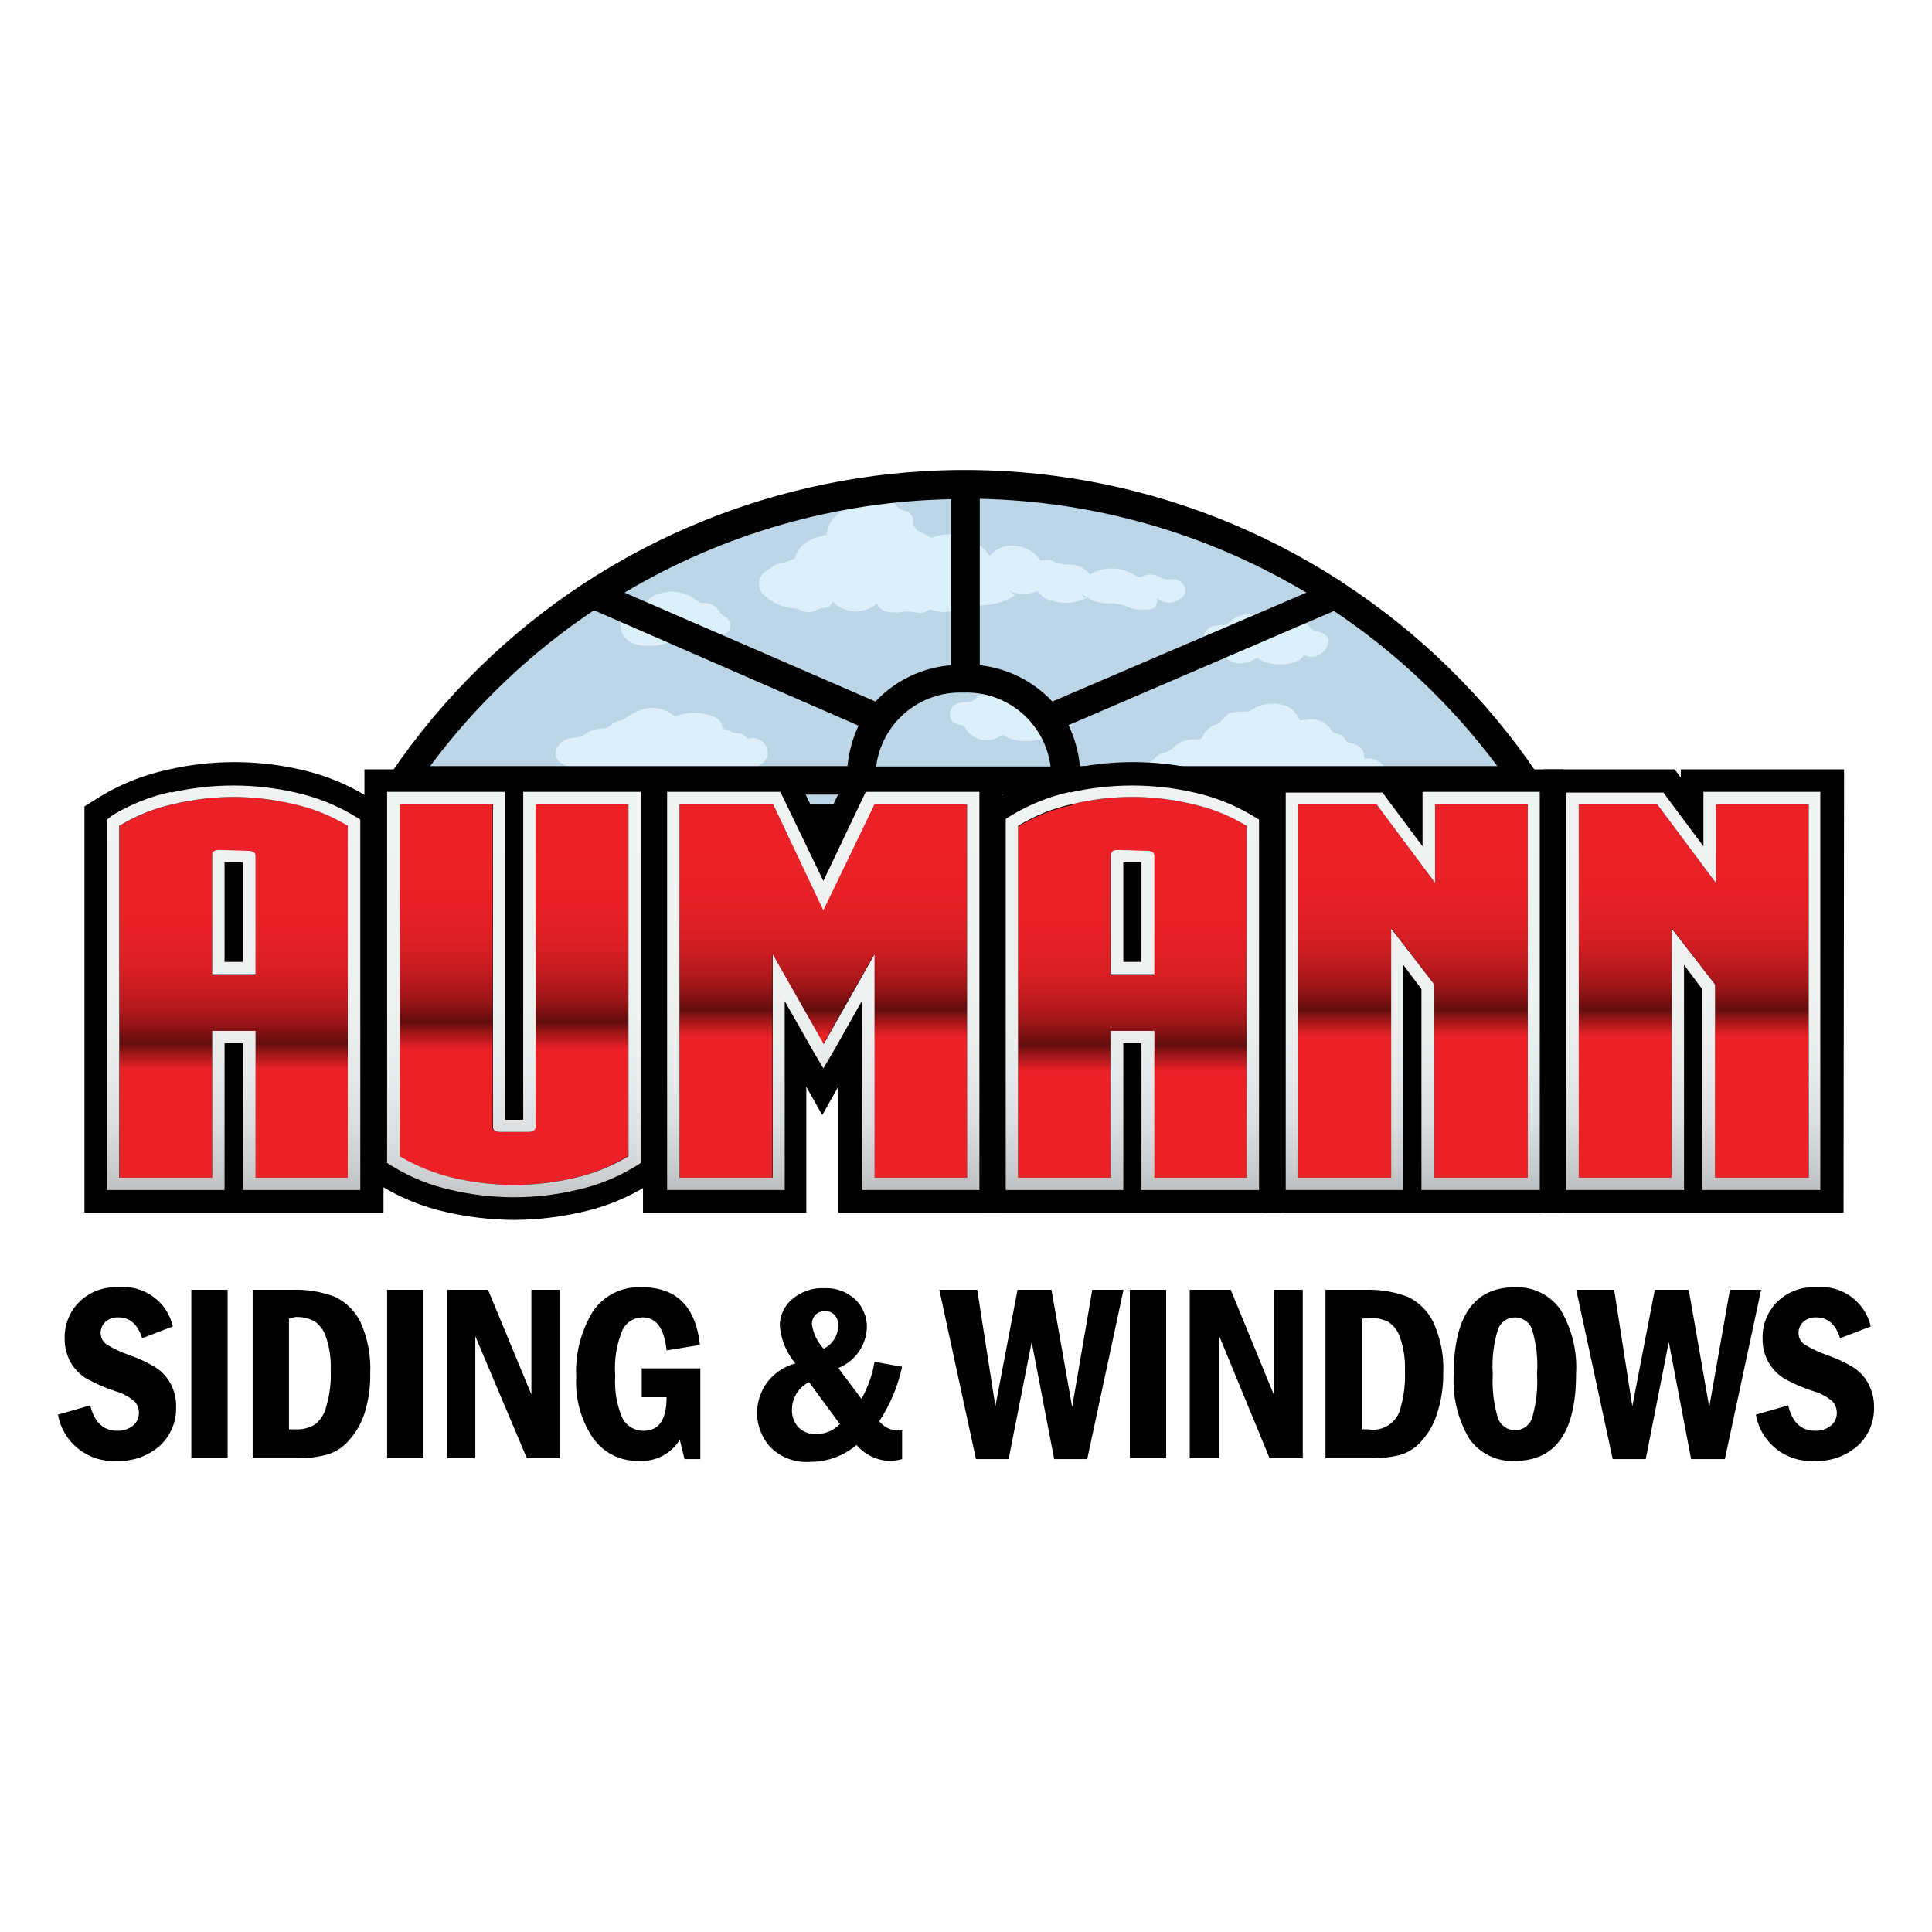 <?xml version="1.0" encoding="UTF-8"?>
<svg id="Layer_1" data-name="Layer 1" xmlns="http://www.w3.org/2000/svg" xmlns:xlink="http://www.w3.org/1999/xlink" version="1.1" viewBox="0 0 250 250">
  <defs>
    <clipPath id="clippath">
      <path d="M27.459,110.757c0-.423.305-.657.916-.657h3.78c.611,0,.916.235.916.657v15.427h-5.612v-15.427ZM22.528,104.042c-2.489.54-4.869,1.493-7.044,2.818v45.529h11.975v-18.996h5.612v18.996h11.999v-45.529c-2.175-1.325-4.556-2.277-7.044-2.818-2.532-.599-5.124-.906-7.725-.916-2.609.009-5.209.316-7.749.916" fill="none" stroke-width="0"/>
    </clipPath>
    <linearGradient id="linear-gradient" x1="-254.788" y1="-195.508" x2="-254.247" y2="-195.508" gradientTransform="translate(-17276.071 -22399.14) rotate(-90) scale(88.52 -88.52)" gradientUnits="userSpaceOnUse">
      <stop offset="0" stop-color="#ec2127"/>
      <stop offset=".34" stop-color="#ec2127"/>
      <stop offset=".39" stop-color="#911416"/>
      <stop offset=".41" stop-color="#640d0d"/>
      <stop offset=".43" stop-color="#750f10"/>
      <stop offset=".46" stop-color="#941416"/>
      <stop offset=".5" stop-color="#b0181c"/>
      <stop offset=".55" stop-color="#c61b20"/>
      <stop offset=".6" stop-color="#d71e23"/>
      <stop offset=".67" stop-color="#e32025"/>
      <stop offset=".76" stop-color="#ea2127"/>
      <stop offset="1" stop-color="#ec2127"/>
    </linearGradient>
    <clipPath id="clippath-1">
      <path d="M29.055,111.579h2.348v12.891h-2.348v-12.891ZM28.374,109.982c-.611,0-.916.235-.916.657v15.427h5.612v-15.31c0-.423-.305-.657-.916-.657l-3.78-.117ZM15.437,106.859c2.175-1.325,4.556-2.277,7.044-2.818,2.539-.6,5.139-.907,7.749-.916,2.602.01,5.193.317,7.725.916,2.489.54,4.869,1.493,7.044,2.818v45.529h-11.928v-18.996h-5.612v18.996h-12.022v-45.529ZM22.176,102.468c-2.694.58-5.273,1.604-7.631,3.029l-.704.564v47.924h15.216v-18.996h2.348v18.996h15.216v-47.924l-.751-.47c-2.347-1.414-4.909-2.437-7.584-3.029-5.324-1.221-10.855-1.221-16.178,0" fill="none" stroke-width="0"/>
    </clipPath>
    <linearGradient id="linear-gradient-2" x1="-254.787" y1="-195.5" x2="-254.223" y2="-195.5" gradientTransform="translate(-18395.578 -23858.73) rotate(-90) scale(94.25 -94.25)" gradientUnits="userSpaceOnUse">
      <stop offset="0" stop-color="#bcbec0"/>
      <stop offset=".07" stop-color="#cccdcf"/>
      <stop offset=".18" stop-color="#dcdedf"/>
      <stop offset=".31" stop-color="#e8e9ea"/>
      <stop offset=".5" stop-color="#eff0f0"/>
      <stop offset="1" stop-color="#f1f2f2"/>
    </linearGradient>
    <clipPath id="clippath-2">
      <path d="M69.302,104.065v41.749c0,.446-.305.657-.892.657h-3.804c-.587,0-.892-.211-.892-.657v-41.749h-12.046v45.553c2.185,1.305,4.562,2.256,7.044,2.818,5.097,1.19,10.4,1.19,15.497,0,2.483-.559,4.861-1.51,7.044-2.818v-45.553h-11.952Z" fill="none" stroke-width="0"/>
    </clipPath>
    <linearGradient id="linear-gradient-3" x1="-254.765" y1="-195.211" x2="-254.202" y2="-195.211" gradientTransform="translate(-17211.65 -22396.519) rotate(-90) scale(88.51 -88.51)" xlink:href="#linear-gradient"/>
    <clipPath id="clippath-3">
      <path d="M68.409,146.471c.587,0,.892-.211.892-.657v-41.749h12.022v45.553c-2.183,1.308-4.561,2.259-7.044,2.818-5.097,1.19-10.4,1.19-15.497,0-2.482-.561-4.86-1.512-7.044-2.818v-45.553h12.046v41.749c0,.446.305.657.892.657h3.733ZM81.324,102.468h-13.619v42.43h-2.348v-42.43h-15.263v48.018l.751.47c2.334,1.424,4.889,2.448,7.561,3.029,5.328,1.252,10.874,1.252,16.202,0,2.671-.581,5.227-1.605,7.561-3.029l.751-.47v-48.018h-1.597Z" fill="none" stroke-width="0"/>
    </clipPath>
    <linearGradient id="linear-gradient-4" x1="-254.78" y1="-195.175" x2="-254.216" y2="-195.175" gradientTransform="translate(-18328.711 -23855.92) rotate(-90) scale(94.25 -94.25)" xlink:href="#linear-gradient-2"/>
    <clipPath id="clippath-4">
      <polygon points="113.047 104.065 106.542 117.684 100.038 104.065 87.922 104.065 87.922 152.389 99.944 152.389 99.944 123.484 106.542 135.107 113.117 123.484 113.117 152.389 125.139 152.389 125.139 104.065 113.047 104.065" fill="none" stroke-width="0"/>
    </clipPath>
    <linearGradient id="linear-gradient-5" x1="-254.761" y1="-194.857" x2="-254.197" y2="-194.857" gradientTransform="translate(-16814.88 -21972.82) rotate(-90) scale(86.84 -86.84)" xlink:href="#linear-gradient"/>
    <clipPath id="clippath-5">
      <path d="M113.164,104.065h11.975v48.324h-11.975v-28.905l-6.575,11.623-6.598-11.623v28.905h-12.069v-48.324h12.116l6.504,13.736,6.622-13.736ZM125.257,102.468h-13.22l-.446.916-5.048,10.613-5.119-10.613-.446-.916h-14.652v51.517h15.216v-24.444l3.616,6.363,1.385,2.348,1.385-2.348,3.593-6.363v24.444h15.216v-51.517h-1.479Z" fill="none" stroke-width="0"/>
    </clipPath>
    <linearGradient id="linear-gradient-6" x1="-254.769" y1="-194.842" x2="-254.229" y2="-194.842" gradientTransform="translate(-17931.939 -23432.4) rotate(-90) scale(92.58 -92.58)" xlink:href="#linear-gradient-2"/>
    <clipPath id="clippath-6">
      <path d="M143.689,110.757c0-.423.305-.657.916-.657h3.78c.61,0,.916.235.916.657v15.427h-5.612v-15.427ZM138.758,104.159c-2.489.54-4.869,1.493-7.044,2.818v45.412h11.975v-18.996h5.612v18.996h12.022v-45.529c-2.175-1.325-4.556-2.277-7.044-2.818-5.086-1.221-10.388-1.221-15.474,0" fill="none" stroke-width="0"/>
    </clipPath>
    <linearGradient id="linear-gradient-7" x1="-254.789" y1="-194.459" x2="-254.249" y2="-194.459" gradientTransform="translate(-17066.95 -22399.07) rotate(-90) scale(88.52 -88.52)" xlink:href="#linear-gradient"/>
    <clipPath id="clippath-7">
      <path d="M145.356,111.579h2.348v12.891h-2.348v-12.891ZM144.675,109.982c-.61,0-.916.235-.916.657v15.427h5.612v-15.31c0-.423-.305-.657-.916-.657l-3.78-.117ZM131.737,106.859c2.175-1.325,4.556-2.277,7.044-2.818,5.086-1.221,10.388-1.221,15.474,0,2.489.54,4.869,1.493,7.044,2.818v45.529h-11.928v-18.996h-5.682v18.996h-11.952v-45.529ZM138.476,102.468c-2.676.592-5.237,1.615-7.584,3.029l-.751.47v48.018h15.216v-18.996h2.348v18.996h15.216v-47.924l-.775-.47c-2.339-1.414-4.893-2.437-7.561-3.029-5.324-1.221-10.855-1.221-16.178,0" fill="none" stroke-width="0"/>
    </clipPath>
    <linearGradient id="linear-gradient-8" y1="-194.515" y2="-194.515" gradientTransform="translate(-18186.52 -23858.73) rotate(-90) scale(94.25 -94.25)" xlink:href="#linear-gradient-2"/>
    <clipPath id="clippath-8">
      <polygon points="185.696 104.065 185.696 114.232 178.112 104.065 167.968 104.065 167.968 152.389 180.014 152.389 180.014 120.079 185.602 127.405 185.602 152.389 197.719 152.389 197.719 104.065 185.696 104.065" fill="none" stroke-width="0"/>
    </clipPath>
    <linearGradient id="linear-gradient-9" x1="-254.761" y1="-194.157" x2="-254.197" y2="-194.157" gradientTransform="translate(-16677.751 -21972.82) rotate(-90) scale(86.84 -86.84)" xlink:href="#linear-gradient"/>
    <clipPath id="clippath-9">
      <path d="M185.696,104.065h11.999v48.324h-12.093v-24.984l-5.588-7.256v32.239h-12.046v-48.324h10.144l7.584,10.167v-10.167ZM197.695,102.468h-13.619v7.044l-4.696-6.293-.47-.657h-12.539v51.423h15.216v-29.14l2.348,3.146v25.993h15.31v-51.517h-1.55Z" fill="none" stroke-width="0"/>
    </clipPath>
    <linearGradient id="linear-gradient-10" x1="-254.769" y1="-194.184" x2="-254.229" y2="-194.184" gradientTransform="translate(-17794.759 -23432.4) rotate(-90) scale(92.58 -92.58)" xlink:href="#linear-gradient-2"/>
    <clipPath id="clippath-10">
      <polygon points="222.021 104.065 222.021 114.232 214.437 104.065 204.293 104.065 204.293 152.389 216.315 152.389 216.315 120.079 221.927 127.405 221.927 152.389 234.043 152.389 234.043 104.065 222.021 104.065" fill="none" stroke-width="0"/>
    </clipPath>
    <linearGradient id="linear-gradient-11" x1="-254.761" y1="-193.824" x2="-254.197" y2="-193.824" gradientTransform="translate(-16612.501 -21972.82) rotate(-90) scale(86.84 -86.84)" xlink:href="#linear-gradient"/>
    <clipPath id="clippath-11">
      <path d="M222.021,104.065h12.022v48.324h-12.116v-24.984l-5.612-7.256v32.239h-12.022v-48.324h10.144l7.584,10.167v-10.167ZM234.043,102.468h-13.619v7.044l-4.696-6.293-.47-.657h-12.562v51.423h15.216v-29.14l2.348,3.146v25.993h15.286v-51.517h-1.503Z" fill="none" stroke-width="0"/>
    </clipPath>
    <linearGradient id="linear-gradient-12" x1="-254.769" y1="-193.872" x2="-254.229" y2="-193.872" gradientTransform="translate(-17729.509 -23432.4) rotate(-90) scale(92.58 -92.58)" xlink:href="#linear-gradient-2"/>
  </defs>
  <rect width="250" height="250" fill="#fff" stroke-width="0"/>
  <g>
    <path d="M22.363,171.643l-3.968,1.526c-.564-1.808-1.597-2.7-3.099-2.7-.611-.029-1.209.182-1.667.587-.388.366-.608.875-.611,1.409-.006.581.265,1.129.728,1.479.961.589,1.985,1.07,3.053,1.432,1.154.401,2.264.92,3.311,1.55.814.522,1.485,1.241,1.949,2.09.504.937.755,1.989.728,3.053.061,1.891-.701,3.716-2.09,5.001-1.55,1.366-3.572,2.073-5.635,1.972-3.674.21-6.924-2.363-7.561-5.988l4.18-1.198c.517,2.184,1.691,3.287,3.499,3.287.729.023,1.444-.209,2.019-.657.512-.409.799-1.036.775-1.691-.001-.527-.193-1.036-.54-1.432-.722-.623-1.572-1.079-2.489-1.338-1.293-.421-2.543-.964-3.733-1.62-.841-.509-1.543-1.219-2.043-2.066-.532-.937-.807-1.998-.798-3.076-.068-1.8.622-3.546,1.902-4.814,1.337-1.288,3.147-1.968,5.001-1.878,3.306-.345,6.349,1.832,7.091,5.072Z" fill="#000" stroke-width="0"/>
    <path d="M24.758,166.9h4.696v21.79h-4.696v-21.79Z" fill="#000" stroke-width="0"/>
    <path d="M32.695,166.9h5.142c1.864-.062,3.723.241,5.471.892,1.47.691,2.656,1.869,3.358,3.334.917,2.066,1.343,4.316,1.244,6.575.035,1.767-.219,3.528-.751,5.213-.434,1.325-1.146,2.542-2.09,3.569-.749.847-1.728,1.459-2.818,1.761-1.272.33-2.584.48-3.898.446h-5.659v-21.79ZM37.391,170.633v14.323h.822c.898.053,1.79-.168,2.559-.634.733-.599,1.246-1.425,1.456-2.348.445-1.524.636-3.11.564-4.696.06-1.45-.147-2.898-.611-4.274-.258-.83-.787-1.55-1.503-2.043-.761-.391-1.611-.577-2.465-.54l-.822.211Z" fill="#000" stroke-width="0"/>
    <path d="M50.094,166.9h4.696v21.79h-4.696v-21.79Z" fill="#000" stroke-width="0"/>
    <path d="M57.843,166.9h5.307l5.612,13.548v-13.548h3.686v21.79h-4.274l-6.669-15.779v15.779h-3.663v-21.79Z" fill="#000" stroke-width="0"/>
    <path d="M83.038,177.067h7.584v11.74h-2.043l-.61-2.489c-1.142,1.818-3.188,2.863-5.33,2.724-2.329.056-4.535-1.042-5.894-2.935-1.566-2.323-2.332-5.092-2.184-7.89-.153-2.994.6-5.964,2.16-8.524,1.42-2.08,3.825-3.265,6.34-3.123,4.461,0,6.966,2.489,7.514,7.467l-4.32.704c-.305-2.865-1.338-4.274-3.099-4.274-1.087.001-2.083.608-2.583,1.573-.795,1.89-1.125,3.943-.963,5.988-.13,1.888.192,3.779.939,5.518.549,1.012,1.62,1.63,2.771,1.597,1.949,0,2.935-1.456,2.935-4.344h-3.217v-3.733Z" fill="#000" stroke-width="0"/>
    <path d="M113.164,176.222l3.569.634c-.538,2.512-1.542,4.901-2.959,7.044.536.69,1.336,1.125,2.207,1.198h.751v3.71c-.542.154-1.103.233-1.667.235-1.635-.069-3.167-.818-4.227-2.066-1.651,1.407-3.748,2.182-5.917,2.184-1.963.169-3.9-.546-5.283-1.949-2.423-2.722-2.18-6.893.542-9.315.786-.699,1.727-1.201,2.746-1.462-1.168-1.385-1.875-3.101-2.019-4.907-.002-1.316.584-2.565,1.597-3.405,1.143-.99,2.622-1.503,4.133-1.432,1.51-.08,2.987.463,4.086,1.503.959.956,1.485,2.262,1.456,3.616-.098,2.318-1.552,4.361-3.71,5.213l3.006,3.992c.836-1.487,1.408-3.108,1.691-4.79ZM104.687,178.852c-1.326.656-2.177,1.996-2.207,3.475-.052.861.244,1.707.822,2.348.611.631,1.472.958,2.348.892,1.143-.003,2.235-.469,3.029-1.291l-3.992-5.424ZM106.566,174.531c1.16-.552,1.9-1.721,1.902-3.006.016-.474-.133-.939-.423-1.315-.313-.371-.783-.572-1.268-.54-.476-.036-.942.145-1.268.493-.308.33-.469.77-.446,1.221.175,1.169.699,2.257,1.503,3.123v.023Z" fill="#000" stroke-width="0"/>
    <path d="M121.547,166.9h4.908l2.348,15.075,2.865-15.075h4.391l2.677,15.169,2.606-15.169h4.039l-4.696,21.908h-4.274l-2.912-15.145-2.982,15.145h-4.227l-4.743-21.908Z" fill="#000" stroke-width="0"/>
    <path d="M146.202,166.9h4.696v21.79h-4.696v-21.79Z" fill="#000" stroke-width="0"/>
    <path d="M153.95,166.9h5.307l5.565,13.548v-13.548h3.757v21.79h-4.297l-6.504-15.779v15.779h-3.827v-21.79Z" fill="#000" stroke-width="0"/>
    <path d="M171.514,166.9h5.166c1.857-.06,3.707.243,5.448.892,1.47.691,2.656,1.869,3.358,3.334.937,2.06,1.372,4.314,1.268,6.575.02,1.77-.25,3.53-.798,5.213-.402,1.324-1.092,2.543-2.019,3.569-.713.823-1.639,1.433-2.677,1.761-1.28.329-2.6.479-3.921.446h-5.823v-21.79ZM176.21,170.633v14.323h.822c1.952.346,3.825-.923,4.227-2.865.423-1.528.605-3.112.54-4.696.06-1.45-.147-2.898-.611-4.274-.258-.83-.787-1.55-1.503-2.043-.761-.391-1.611-.577-2.465-.54l-1.01.094Z" fill="#000" stroke-width="0"/>
    <path d="M203.941,177.795c0,7.483-2.63,11.232-7.89,11.247-2.348.136-4.597-.958-5.941-2.888-1.483-2.525-2.178-5.436-1.996-8.359,0-7.49,2.653-11.224,7.913-11.224,2.328-.101,4.547.987,5.894,2.888,1.496,2.512,2.2,5.417,2.019,8.336ZM198.893,177.795c.141-1.982-.09-3.973-.681-5.87-.363-.885-1.227-1.461-2.184-1.456-.948.005-1.8.579-2.16,1.456-.6,1.895-.839,3.887-.704,5.87-.111,1.943.119,3.89.681,5.753.341.912,1.21,1.52,2.184,1.526.956.005,1.82-.571,2.184-1.456.57-1.886.8-3.857.681-5.823Z" fill="#000" stroke-width="0"/>
    <path d="M203.964,166.9h4.907l2.348,15.075,2.912-15.075h4.391l2.653,15.169,2.677-15.169h4.039l-4.696,21.908h-4.367l-2.888-15.145-2.982,15.145h-4.274l-4.72-21.908Z" fill="#000" stroke-width="0"/>
    <path d="M242.074,171.643l-3.968,1.526c-.564-1.808-1.597-2.7-3.099-2.7-.611-.029-1.209.182-1.667.587-.388.366-.608.875-.611,1.409-.017.583.255,1.137.728,1.479.955.586,1.971,1.066,3.029,1.432,1.156.396,2.266.916,3.311,1.55.82.515,1.492,1.235,1.949,2.09.512.935.771,1.987.751,3.053.061,1.891-.701,3.716-2.09,5.001-1.55,1.366-3.572,2.073-5.635,1.972-3.677.221-6.934-2.357-7.561-5.988l4.18-1.198c.517,2.184,1.667,3.287,3.499,3.287.729.023,1.444-.209,2.019-.657.512-.409.799-1.036.775-1.691-.001-.527-.193-1.036-.54-1.432-.722-.623-1.572-1.079-2.489-1.338-1.302-.417-2.56-.96-3.757-1.62-.829-.517-1.522-1.225-2.019-2.066-.543-.933-.819-1.997-.798-3.076-.068-1.8.622-3.546,1.902-4.814,1.332-1.296,3.145-1.977,5.001-1.878,3.306-.345,6.349,1.832,7.091,5.072Z" fill="#000" stroke-width="0"/>
    <rect x="61.483" y="101.858" width="112.074" height="9.298" fill="#000" stroke-width="0"/>
    <path d="M197.554,101.529c-6.617-9.508-15.062-17.602-24.843-23.81-.098-.104-.218-.184-.352-.235h0c-14.267-8.958-30.774-13.703-47.619-13.689-28.968-.105-56.155,13.971-72.791,37.687-.299.424-.198,1.01.226,1.309.003.002.006.004.009.006l.235.141v.141c0,.519.42.939.939.94.008,0,.016,0,.024,0h142.693c.519.013.949-.397.962-.915,0-.008,0-.016,0-.024h0l.258-.164c.433-.285.553-.868.268-1.301-.003-.005-.006-.009-.009-.014" fill="#bdd6e7" stroke-width="0"/>
    <path d="M140.237,77.297l-.258-.446c.909.733,2.027,1.161,3.193,1.221.981-.07,1.964.1,2.865.493.699.285,1.458.39,2.207.305,1.174,0,1.479-.352,1.503-1.503.784.753,2,.822,2.865.164.657-.423.916-.939.704-1.503-.239-.713-.943-1.163-1.691-1.08-.552.124-1.13.013-1.597-.305-.732-.397-1.616-.397-2.348,0-.166.068-.351.068-.517,0-1.795-1.327-4.211-1.447-6.129-.305-.577-.729-1.423-1.195-2.348-1.291-.908.078-1.819-.101-2.63-.517-.352-.188-.892,0-1.456,0-.664-1.062-1.783-1.756-3.029-1.878-1.314-.23-2.649.263-3.499,1.291-1.662-2.454-4.802-3.429-7.561-2.348l-1.714-.939c.014.038.014.08,0,.117l-.681-.986h0c.051-.279.051-.566,0-.845-.188-.305-.493-.775-.751-.775-.588-.065-1.119-.382-1.456-.869-1.117-1.297-3.074-1.442-4.371-.325-.116.1-.225.209-.325.325-.261.259-.585.445-.939.54-1.79.148-3.2,1.588-3.311,3.381-1.878.376-3.569,1.057-4.086,2.982-.501.317-1.06.532-1.644.634-.704,0-1.104.446-1.62.728-.21.111-.407.245-.587.399-.875.626-1.077,1.844-.451,2.719.125.174.277.326.451.451,1.05.959,2.406,1.516,3.827,1.573.21.004.414.07.587.188.727.419,1.622.419,2.348,0,.27-.142.565-.229.869-.258.564,0,.963-.235,1.08-.822,1.518,1.637,4.07,1.752,5.729.258.54,1.198,1.667,1.198,2.771,1.174.776-.149,1.572-.149,2.348,0,.528.161,1.101.046,1.526-.305.167-.061.35-.061.517,0,1.255.448,2.646.301,3.78-.399.3-.171.642-.252.986-.235,1.632.169,3.281-.048,4.814-.634.402-.185.787-.405,1.151-.657l-.728-.517c1.15.476,2.442.476,3.593,0,.248.323.55.601.892.822,1.751.915,3.838.915,5.588,0" fill="#dcf0fb" fill-rule="evenodd" stroke-width="0"/>
    <path d="M151.086,101.811c.418.317.876.578,1.362.775,1.588.542,3.345.152,4.555-1.01.299.578.877.96,1.526,1.01,2.869.737,5.918.133,8.289-1.644-.164.564-.235.634-1.902,1.597,1.057,1.127,5.001.61,6.246-.939,0,.235-.164.446-.235.681.889.336,1.891.175,2.63-.423,1.564,1.151,3.695,1.151,5.26,0,.164,0,.282.235.399.235.859.069,1.709-.22,2.348-.798.35-.198.474-.641.276-.992-.065-.116-.161-.211-.276-.276-.538-.451-1.224-.686-1.925-.657-.187.011-.371-.047-.517-.164-.586-.805-1.579-1.206-2.559-1.033,0-1.315-.869-1.878-2.066-2.09-.147-.038-.268-.142-.329-.282-.266-.495-.757-.828-1.315-.892-.209-.051-.393-.176-.517-.352-.663-1.071-1.901-1.644-3.146-1.456l-.986.141c-.297-.789-.873-1.441-1.62-1.832-1.551-.619-3.307-.434-4.696.493-.164.164-.517.164-.798.188-.646-.029-1.293.026-1.925.164-.423.164-.728.681-1.127,1.033-.158.193-.359.346-.587.446-.796.208-1.458.758-1.808,1.503-.164.399-.399.47-.798.47-.998-.126-2.003.172-2.771.822-.493.503-1.121.854-1.808,1.01-.493.141-.869.657-1.315,1.01-.151.146-.325.265-.517.352-.517,0-1.033.164-1.526.329-.677.166-1.147.782-1.127,1.479,0,.704.54,1.08,1.174,1.291,1.416.46,2.95.393,4.32-.188" fill="#dcf0fb" fill-rule="evenodd" stroke-width="0"/>
    <path d="M93.51,94.133c-.104-.685-.6-1.246-1.268-1.432-1.435-.566-3.023-.607-4.485-.117-.262.122-.573.066-.775-.141-1.26-.922-2.916-1.101-4.344-.47-.645.28-1.258.626-1.832,1.033-.107.08-.226.144-.352.188-.635.08-1.22.389-1.644.869,0,0-.352.141-.517.164-1.04.01-2.05.347-2.888.963-.405.186-.846.283-1.291.282-.863.054-1.637.551-2.043,1.315-.355.673-.142,1.506.493,1.925.983.717,2.253.909,3.405.517,1.301,1.659,3.651,2.056,5.424.916l-.657-.399c2.094.846,4.434.846,6.528,0,2.311,1.2,5.086,1.075,7.279-.329.461.415,1.143.473,1.667.141.144-.1.318-.149.493-.141.911.037,1.784-.364,2.348-1.08.397-.572.397-1.33,0-1.902-.495-.788-1.47-1.129-2.348-.822-.297-.521-.887-.803-1.479-.704-.188,0-.399-.164-.61-.258l-1.151-.399" fill="#dcf0fb" fill-rule="evenodd" stroke-width="0"/>
    <path d="M162.662,85.045c1.221,1.291,5.377,1.268,6.105-.329.583.388,1.342.388,1.925,0,.683-.325,1.146-.985,1.221-1.738-.016-.473-.325-.886-.775-1.033-.17-.094-.351-.165-.54-.211-.542-.056-1.027-.359-1.315-.822-.282-.352-.869-.47-1.291-.681s-.423-.164-.493-.282c-.437-.998-1.601-1.452-2.598-1.015-.232.102-.442.247-.619.428-.273.331-.725.453-1.127.305-1.504-.517-3.172-.114-4.274,1.033-.168.129-.376.195-.587.188-.465-.002-.93.045-1.385.141-.736.206-1.194.939-1.057,1.691,0,.634.564,1.01,1.385,1.127.219.028.415.147.54.329.838,1.537,2.764,2.103,4.301,1.265.138-.075.27-.161.395-.256.061-.017.126-.017.188,0" fill="#dcf0fb" fill-rule="evenodd" stroke-width="0"/>
    <path d="M129.741,94.978c1.244,1.291,5.401,1.268,6.105-.305.592.386,1.357.386,1.949,0,.684-.332,1.14-1.003,1.198-1.761,0-.493-.329-.798-.751-1.01-.175-.101-.365-.172-.564-.211-.535-.075-1.013-.374-1.315-.822-.258-.352-.845-.47-1.291-.704s-.423-.141-.493-.282c-.446-.994-1.614-1.438-2.607-.991-.229.103-.435.248-.61.428-.279.322-.73.435-1.127.282-1.509-.499-3.171-.088-4.274,1.057-.169.107-.364.164-.564.164-.473.017-.944.072-1.409.164-.734.206-1.185.944-1.033,1.691,0,.634.54.986,1.385,1.127.211.034.402.142.54.305.829,1.542,2.751,2.12,4.293,1.291.141-.076.275-.162.403-.258h.188" fill="#dcf0fb" fill-rule="evenodd" stroke-width="0"/>
    <path d="M86.584,82.58c2.113,1.55,5.541,1.291,6.387-.47.775,0,1.338-.258,1.479-.822.154-.674-.204-1.361-.845-1.62-.164-.087-.302-.217-.399-.376-.443-.87-1.378-1.374-2.348-1.268-.205-.01-.402-.084-.564-.211-1.471-1.248-3.508-1.591-5.307-.892-.7.248-1.274.763-1.597,1.432,0,.188-.376.305-.587.399-.172.011-.345.011-.517,0-1.268.258-1.878.798-1.949,1.667-.221,1.247.495,2.47,1.691,2.888,1.29.364,2.655.364,3.945,0,.61-.141.704-.329.657-1.033" fill="#dcf0fb" fill-rule="evenodd" stroke-width="0"/>
    <path d="M198.963,100.167c-6.697-9.894-15.313-18.342-25.336-24.843-.093-.099-.205-.178-.329-.235h0c-40.951-26.344-95.44-15.215-122.781,25.078-.307.434-.205,1.035.229,1.342.01.007.019.013.029.02l.211.141v.164c0,.545.442.986.986.986h145.581c.545,0,.986-.442.986-.986v-.141l.258-.164c.444-.307.56-.914.258-1.362M136.175,90.775c-2.469-2.637-5.801-4.303-9.392-4.696v-21.532c14.904.305,29.471,4.489,42.266,12.14l-32.873,14.089ZM123.073,86.079c-3.733.297-7.223,1.971-9.792,4.696l-32.474-14.089c12.799-7.634,27.366-11.802,42.266-12.093v21.485ZM124.646,89.624c5.674-.228,10.58,3.923,11.294,9.557h-22.565c.714-5.624,5.605-9.772,11.271-9.557M138.171,93.874l34.446-14.816c8.135,5.442,15.281,12.231,21.133,20.076h-54.006c-.18-1.842-.681-3.637-1.479-5.307M76.956,79.011l34.141,14.887c-.772,1.651-1.256,3.422-1.432,5.236h-54.006c5.844-7.865,12.991-14.671,21.133-20.123" fill="#000" stroke-width="0"/>
    <path d="M45.069,152.389h-11.999v-18.996h-5.612v18.996h-12.022v-45.529c2.175-1.325,4.556-2.277,7.044-2.818,2.539-.6,5.139-.907,7.749-.916,2.602.01,5.193.317,7.725.916,2.489.54,4.869,1.493,7.044,2.818l.07,45.529ZM33.071,126.067v-15.31c0-.423-.305-.657-.916-.657h-3.78c-.611,0-.916.235-.916.657v15.427l5.612-.117Z" fill="#231f20" stroke-width="0"/>
    <path d="M49.625,156.92H10.928v-52.574l2.137-1.338c2.639-1.582,5.518-2.724,8.524-3.381,5.753-1.346,11.74-1.346,17.493,0,2.942.673,5.756,1.815,8.336,3.381l2.16,1.315.047,52.597ZM37.579,147.88h2.982v-38.297c-1.107-.49-2.254-.883-3.428-1.174.296.682.448,1.417.446,2.16v37.311ZM19.968,147.88h2.982v-37.123c-.006-.746.155-1.484.47-2.16-1.181.265-2.336.635-3.452,1.104v38.18Z" fill="#000" stroke-width="0"/>
    <path d="M81.324,104.065v45.553c-2.183,1.308-4.561,2.259-7.044,2.818-5.097,1.19-10.4,1.19-15.497,0-2.482-.561-4.86-1.512-7.044-2.818v-45.553h12.046v41.749c0,.446.305.657.892.657h3.804c.587,0,.892-.211.892-.657v-41.749h11.952Z" fill="#231f20" stroke-width="0"/>
    <path d="M66.507,157.86c-2.94-.017-5.869-.355-8.735-1.01-2.995-.657-5.859-1.808-8.477-3.405l-2.137-1.315v-52.574h38.696v52.574l-2.16,1.315c-2.607,1.601-5.464,2.752-8.453,3.405-2.866.655-5.795.993-8.735,1.01M73.833,108.55v37.264c.006.754-.154,1.499-.47,2.184,1.183-.269,2.338-.647,3.452-1.127v-38.274l-2.982-.047ZM56.199,146.824c1.114.481,2.269.858,3.452,1.127-.315-.684-.476-1.43-.47-2.184v-37.17h-2.982v38.227Z" fill="#000" stroke-width="0"/>
    <polygon points="106.542 117.684 113.047 104.065 125.139 104.065 125.139 152.389 113.117 152.389 113.117 123.484 106.542 135.107 99.944 123.484 99.944 152.389 87.922 152.389 87.922 104.065 100.038 104.065 106.542 117.684" fill="#231f20" stroke-width="0"/>
    <path d="M129.601,156.92h-21.133v-16.296l-2.066,3.663-2.066-3.663v16.296h-21.133v-57.364h19.489l3.663,7.655,3.64-7.655h19.607v57.364ZM117.578,147.88h2.982v-39.283h-2.912l-.07,39.283ZM92.36,147.88h2.982v-39.283h-2.912l-.07,39.283ZM96.727,108.597l2.982,5.283-2.512-5.283h-.47ZM115.911,108.597l-2.512,5.26,2.982-5.26h-.47Z" fill="#000" stroke-width="0"/>
    <path d="M161.394,152.389h-12.022v-18.996h-5.682v18.996h-11.952v-45.529c2.173-1.329,4.554-2.281,7.044-2.818,5.086-1.221,10.388-1.221,15.474,0,2.489.54,4.869,1.493,7.044,2.818l.094,45.529ZM149.371,126.067v-15.31c0-.423-.305-.657-.916-.657h-3.78c-.61,0-.916.235-.916.657v15.427l5.612-.117Z" fill="#231f20" stroke-width="0"/>
    <path d="M165.902,156.92h-38.65v-52.574l2.137-1.338c2.616-1.578,5.471-2.72,8.453-3.381,5.753-1.346,11.74-1.346,17.493,0,2.982.664,5.836,1.806,8.453,3.381l2.137,1.315-.023,52.597ZM153.88,147.88h2.982v-38.297c-1.113-.493-2.269-.886-3.452-1.174.315.676.475,1.414.47,2.16v37.311ZM136.269,147.88h2.982v-37.123c-.006-.746.155-1.484.47-2.16-1.181.265-2.336.635-3.452,1.104v38.18Z" fill="#000" stroke-width="0"/>
    <polygon points="197.719 152.389 185.602 152.389 185.602 127.405 180.014 120.079 180.014 152.389 167.968 152.389 167.968 104.065 178.112 104.065 185.696 114.232 185.696 104.065 197.719 104.065 197.719 152.389" fill="#231f20" stroke-width="0"/>
    <path d="M202.227,156.92h-38.767v-57.364h16.906l.798,1.057v-1.057h21.133l-.07,57.364ZM190.134,147.88h3.053v-39.283h-2.982v19.278h0l-.07,20.006ZM172.5,147.88h2.982v-39.283h-2.982v39.283Z" fill="#000" stroke-width="0"/>
    <polygon points="234.043 152.389 221.927 152.389 221.927 127.405 216.315 120.079 216.315 152.389 204.293 152.389 204.293 104.065 214.437 104.065 222.021 114.232 222.021 104.065 234.043 104.065 234.043 152.389" fill="#231f20" stroke-width="0"/>
    <path d="M238.552,156.92h-38.767v-57.364h16.906l.798,1.057v-1.057h21.133l-.07,57.364ZM226.436,147.88h3.076v-39.283h-2.982v19.278h0l-.094,20.006ZM208.825,147.88h2.959v-39.283h-2.959v39.283Z" fill="#000" stroke-width="0"/>
    <g clip-path="url(#clippath)">
      <rect x="15.437" y="103.126" width="29.656" height="49.263" fill="url(#linear-gradient)" stroke-width="0"/>
    </g>
    <g clip-path="url(#clippath-1)">
      <rect x="13.84" y="101.553" width="32.85" height="52.456" fill="url(#linear-gradient-2)" stroke-width="0"/>
    </g>
    <g clip-path="url(#clippath-2)">
      <rect x="51.668" y="104.065" width="29.656" height="49.263" fill="url(#linear-gradient-3)" stroke-width="0"/>
    </g>
    <g clip-path="url(#clippath-3)">
      <rect x="50.094" y="102.468" width="32.85" height="52.456" fill="url(#linear-gradient-4)" stroke-width="0"/>
    </g>
    <g clip-path="url(#clippath-4)">
      <rect x="87.922" y="104.065" width="37.217" height="48.324" fill="url(#linear-gradient-5)" stroke-width="0"/>
    </g>
    <g clip-path="url(#clippath-5)">
      <rect x="86.325" y="102.468" width="40.411" height="51.517" fill="url(#linear-gradient-6)" stroke-width="0"/>
    </g>
    <g clip-path="url(#clippath-6)">
      <rect x="131.737" y="103.126" width="29.656" height="49.263" fill="url(#linear-gradient-7)" stroke-width="0"/>
    </g>
    <g clip-path="url(#clippath-7)">
      <rect x="130.141" y="101.553" width="32.85" height="52.456" fill="url(#linear-gradient-8)" stroke-width="0"/>
    </g>
    <g clip-path="url(#clippath-8)">
      <rect x="167.968" y="104.065" width="29.727" height="48.324" fill="url(#linear-gradient-9)" stroke-width="0"/>
    </g>
    <g clip-path="url(#clippath-9)">
      <rect x="166.372" y="102.468" width="32.92" height="51.517" fill="url(#linear-gradient-10)" stroke-width="0"/>
    </g>
    <g clip-path="url(#clippath-10)">
      <rect x="204.293" y="104.065" width="29.727" height="48.324" fill="url(#linear-gradient-11)" stroke-width="0"/>
    </g>
    <g clip-path="url(#clippath-11)">
      <rect x="202.696" y="102.468" width="32.92" height="51.517" fill="url(#linear-gradient-12)" stroke-width="0"/>
    </g>
  </g>
</svg>